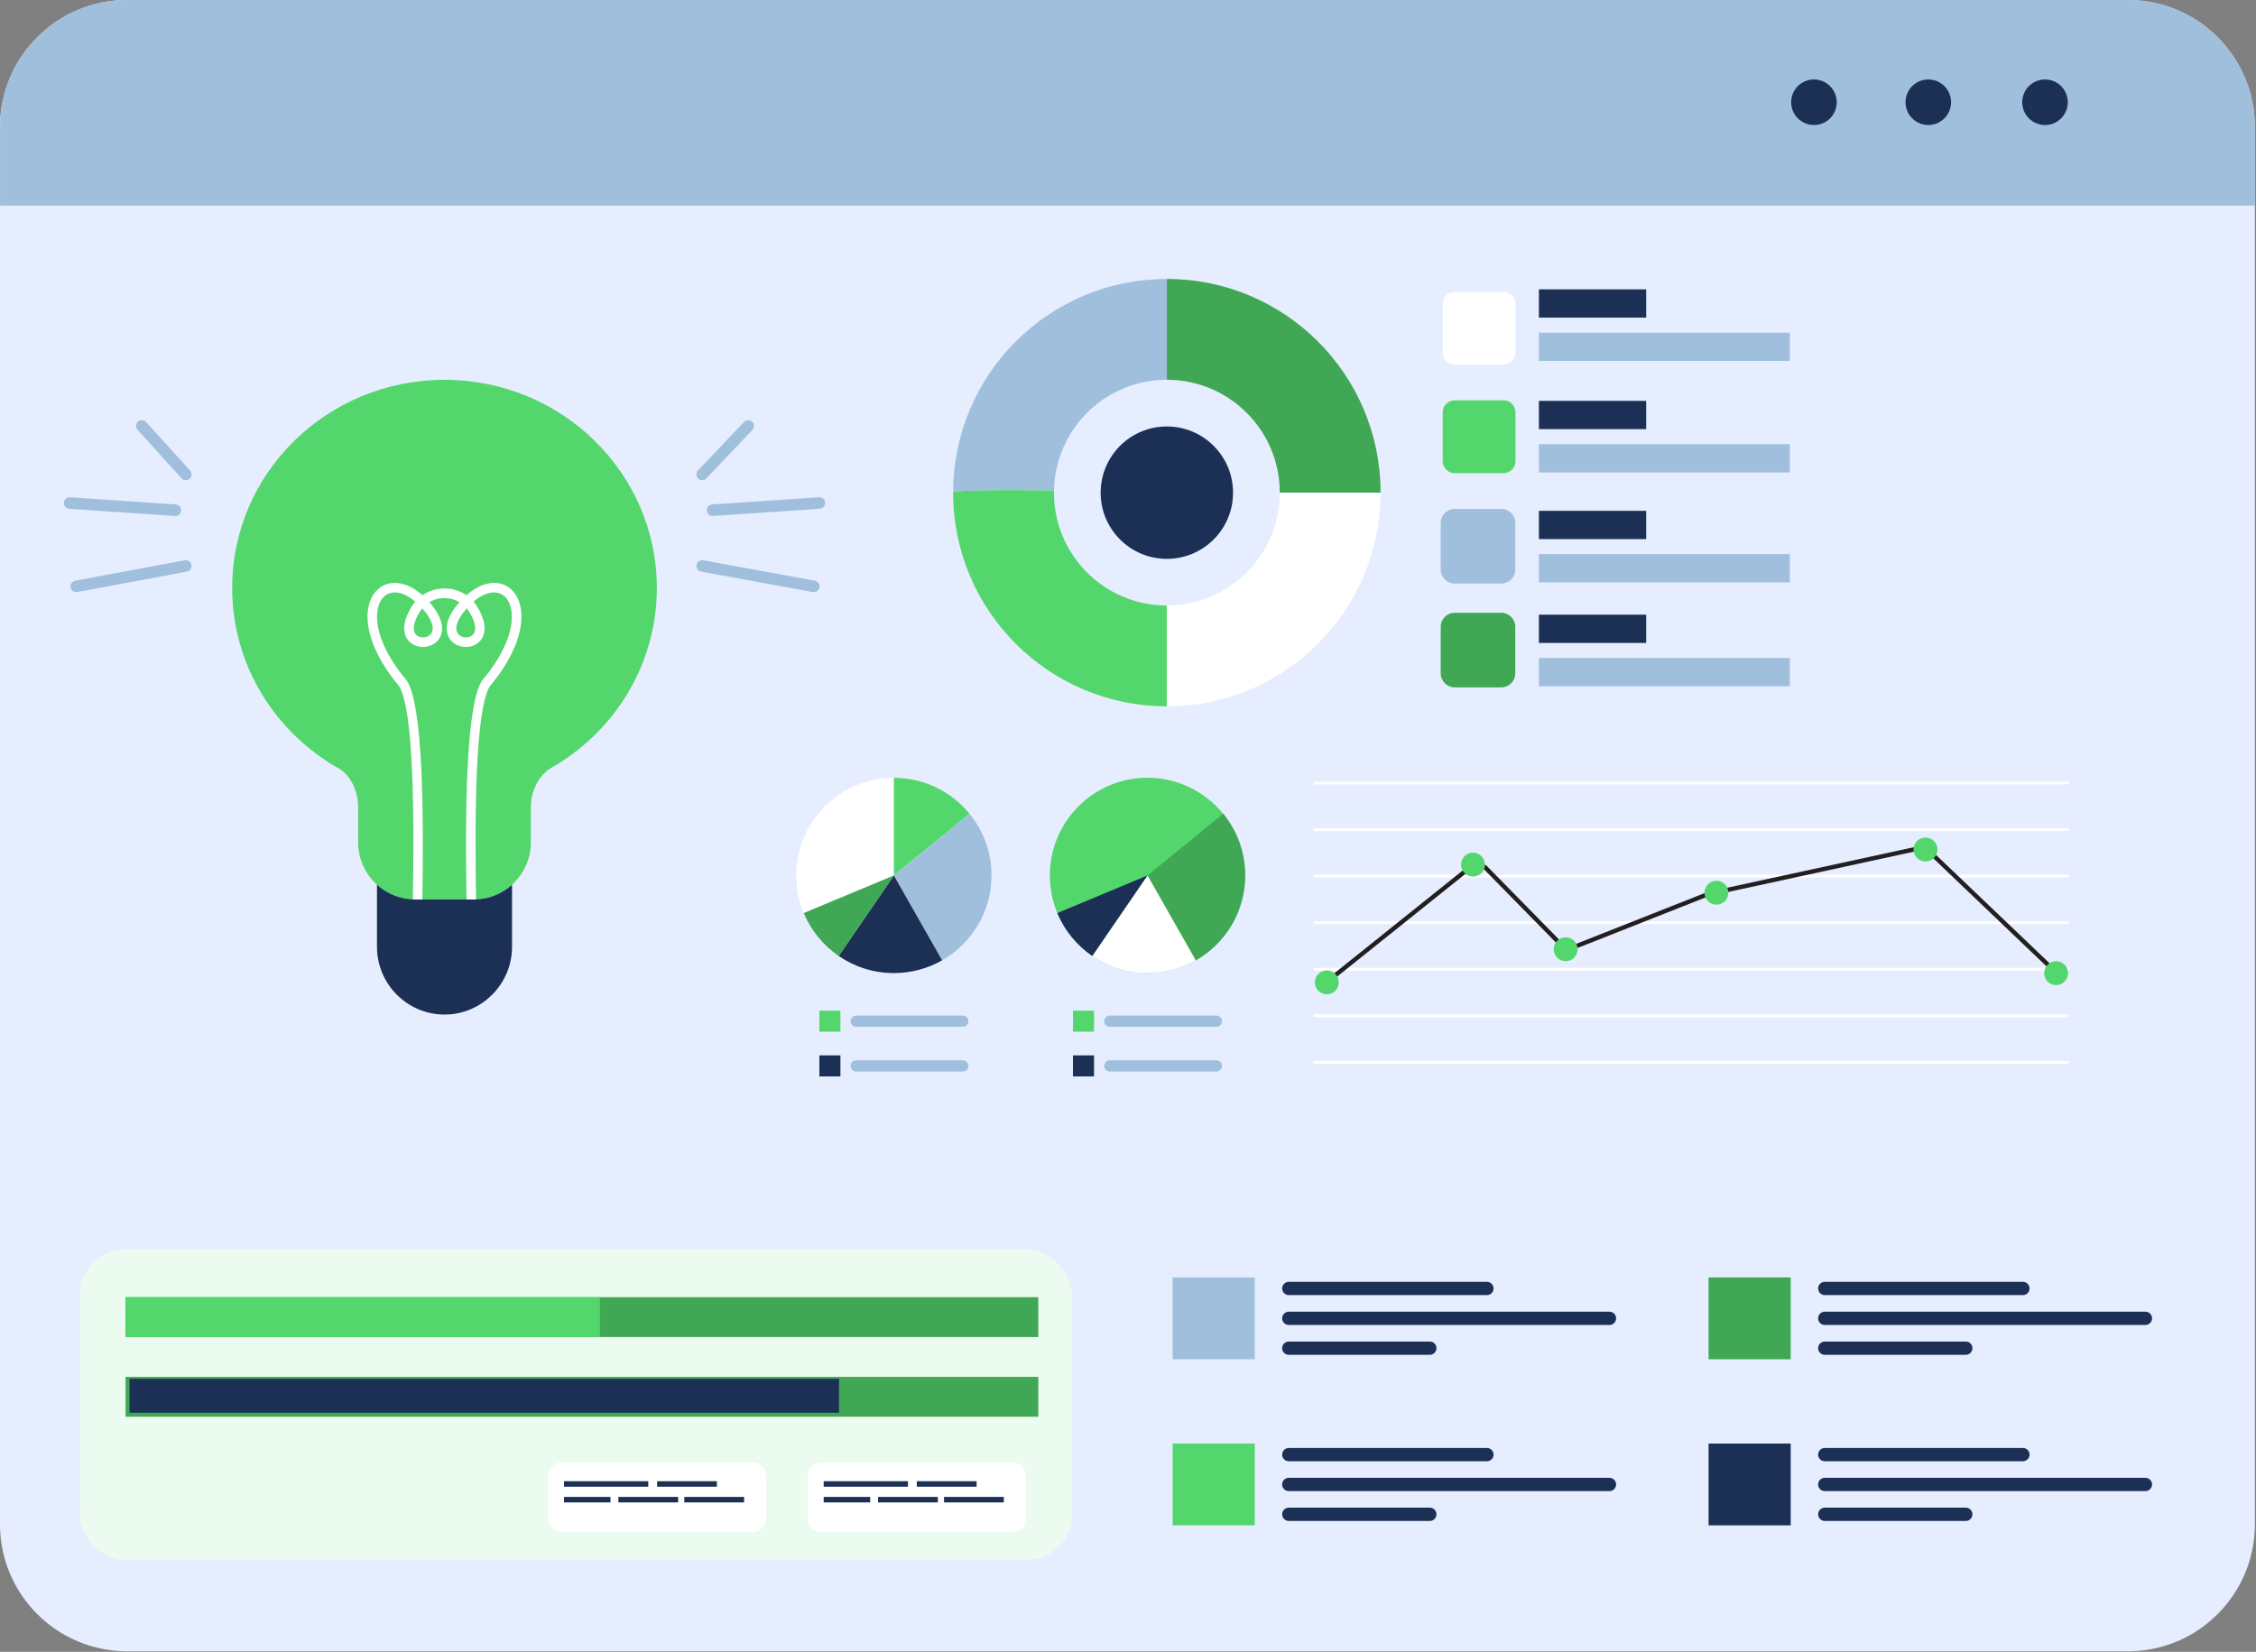 <svg xmlns="http://www.w3.org/2000/svg" width="1132" height="829" viewBox="0 0 1132 829" fill="none"><rect x="0" y="0" width="1132" height="829" fill="#808080" stroke="none"/><g clip-path="url(#clip0_150_111)"><path d="M63.75 0H1067.71C1102.88 0 1131.44 28.56 1131.44 63.73V764.99C1131.44 800.16 1102.88 828.72 1067.71 828.72H63.73C28.56 828.72 0 800.16 0 764.99V63.73C0 28.56 28.56 0 63.75 0Z" fill="#E5EDFF"></path><path d="M1131.44 103.17V63.73C1131.44 28.53 1102.91 0 1067.71 0H63.75C28.54 0 0.02 28.53 0.02 63.73V103.17H1131.44Z" fill="#9FBFDC"></path><path d="M921.62 51.31C921.62 57.62 916.5 62.74 910.19 62.74C903.88 62.74 898.76 57.62 898.76 51.31C898.76 45 903.88 39.88 910.19 39.88C916.5 39.88 921.62 45 921.62 51.31ZM979 51.31C979 57.62 973.88 62.74 967.57 62.74C961.26 62.74 956.14 57.62 956.14 51.31C956.14 45 961.26 39.88 967.57 39.88C973.88 39.88 979 45 979 51.31ZM1037.56 51.31C1037.56 57.62 1032.44 62.74 1026.13 62.74C1019.82 62.74 1014.7 57.62 1014.7 51.31C1014.7 45 1019.82 39.88 1026.13 39.88C1032.44 39.88 1037.56 45 1037.56 51.31Z" fill="#1B3054"></path><path d="M629.61 641.1H588.39V682.15H629.61V641.1Z" fill="#9FBFDC"></path><path d="M646.68 646.63H746.1" stroke="#1B3054" stroke-width="6.66" stroke-linecap="round" stroke-linejoin="round"></path><path d="M646.68 661.62H807.58" stroke="#1B3054" stroke-width="6.66" stroke-linecap="round" stroke-linejoin="round"></path><path d="M646.68 676.6H717.44" stroke="#1B3054" stroke-width="6.66" stroke-linecap="round" stroke-linejoin="round"></path><path d="M629.61 724.47H588.39V765.52H629.61V724.47Z" fill="#53D76C"></path><path d="M646.68 730.01H746.1" stroke="#1B3054" stroke-width="6.66" stroke-linecap="round" stroke-linejoin="round"></path><path d="M646.68 744.99H807.58" stroke="#1B3054" stroke-width="6.66" stroke-linecap="round" stroke-linejoin="round"></path><path d="M646.68 759.97H717.44" stroke="#1B3054" stroke-width="6.66" stroke-linecap="round" stroke-linejoin="round"></path><path d="M898.53 641.1H857.31V682.15H898.53V641.1Z" fill="#40A754"></path><path d="M915.62 646.63H1015.04" stroke="#1B3054" stroke-width="6.66" stroke-linecap="round" stroke-linejoin="round"></path><path d="M915.62 661.62H1076.51" stroke="#1B3054" stroke-width="6.66" stroke-linecap="round" stroke-linejoin="round"></path><path d="M915.62 676.6H986.38" stroke="#1B3054" stroke-width="6.66" stroke-linecap="round" stroke-linejoin="round"></path><path d="M898.53 724.47H857.31V765.52H898.53V724.47Z" fill="#1B3054"></path><path d="M915.62 730.01H1015.04" stroke="#1B3054" stroke-width="6.66" stroke-linecap="round" stroke-linejoin="round"></path><path d="M915.62 744.99H1076.51" stroke="#1B3054" stroke-width="6.66" stroke-linecap="round" stroke-linejoin="round"></path><path d="M915.62 759.97H986.38" stroke="#1B3054" stroke-width="6.66" stroke-linecap="round" stroke-linejoin="round"></path><rect x="40" y="627" width="498" height="156" rx="23" fill="#ECFBEF"></rect><path d="M377.8 768.84H281.65C278.02 768.84 275.09 765.89 275.09 762.27V740.6C275.09 736.96 278.03 734.03 281.65 734.03H377.8C381.43 734.03 384.36 736.98 384.36 740.6V762.27C384.36 765.91 381.42 768.84 377.8 768.84Z" fill="white"></path><path d="M325.28 743.36H283V746.12H325.28V743.36Z" fill="#1B3054"></path><path d="M359.72 743.36H329.73V746.12H359.72V743.36Z" fill="#1B3054"></path><path d="M306.33 751.25H283V754.01H306.33V751.25Z" fill="#1B3054"></path><path d="M340.27 751.25H310.28V754.01H340.27V751.25Z" fill="#1B3054"></path><path d="M373.36 751.25H343.37V754.01H373.36V751.25Z" fill="#1B3054"></path><path d="M508.11 768.84H411.96C408.33 768.84 405.4 765.89 405.4 762.27V740.6C405.4 736.96 408.34 734.03 411.96 734.03H508.11C511.74 734.03 514.67 736.98 514.67 740.6V762.27C514.67 765.91 511.73 768.84 508.11 768.84Z" fill="white"></path><path d="M455.59 743.36H413.31V746.12H455.59V743.36Z" fill="#1B3054"></path><path d="M490.03 743.36H460.04V746.12H490.03V743.36Z" fill="#1B3054"></path><path d="M436.64 751.25H413.31V754.01H436.64V751.25Z" fill="#1B3054"></path><path d="M470.58 751.25H440.59V754.01H470.58V751.25Z" fill="#1B3054"></path><path d="M503.68 751.25H473.69V754.01H503.68V751.25Z" fill="#1B3054"></path><path d="M521 691H63V711H521V691Z" fill="#40A754"></path><path d="M421 692H65V709H421V692Z" fill="#1B3054"></path><path d="M521 651H63V671H521V651Z" fill="#40A754"></path><path d="M301 651H63V671H301V651Z" fill="#53D76C"></path><path fill-rule="evenodd" clip-rule="evenodd" d="M266.38 404.92V422.78C266.38 438.53 253.53 451.41 237.83 451.41H208.25C192.55 451.41 179.7 438.53 179.7 422.78V404.92C179.7 397.46 176.32 389.76 170.54 385.97C138.28 368.02 116.5 334.03 116.5 295.07C116.48 237.38 164.18 190.61 223.03 190.61C281.88 190.61 329.58 237.38 329.58 295.07C329.58 334.04 307.81 368.02 275.54 385.97C269.85 390 266.38 397.53 266.38 404.92Z" fill="#53D76C"></path><path fill-rule="evenodd" clip-rule="evenodd" d="M256.92 444.02V475.2C256.92 493.88 241.67 509.17 223.04 509.17C204.41 509.17 189.16 493.89 189.16 475.2V444.02C194.23 448.61 200.94 451.4 208.26 451.4H237.84C245.16 451.4 251.87 448.59 256.94 444.02" fill="#1B3054"></path><path d="M235.18 306.62C234.89 306.15 234.58 305.71 234.23 305.31C234.05 305.51 233.87 305.72 233.69 305.93C229.39 310.96 228.44 314.6 229.18 316.91C229.77 318.74 231.54 319.75 233.39 319.88C235.25 320.02 237.13 319.29 237.95 317.62C238.98 315.52 238.57 311.94 235.19 306.63M212.38 305.92C212.2 305.71 212.02 305.5 211.84 305.3C211.51 305.71 211.19 306.15 210.89 306.61C207.51 311.94 207.1 315.5 208.13 317.6C208.95 319.28 210.85 320 212.69 319.86C214.55 319.72 216.31 318.7 216.9 316.89C217.64 314.56 216.69 310.94 212.39 305.91L212.38 305.92ZM207.19 451.4C207.85 408.9 207.67 356.63 200.26 344.37C186.76 328.34 183.03 314.05 184.86 304.74C185.52 301.36 186.91 298.58 188.83 296.53C190.82 294.39 193.37 293.06 196.3 292.66C200.95 292.03 206.48 293.85 212 298.71C212.56 298.32 213.15 297.97 213.74 297.65C216.62 296.11 219.82 295.34 223.03 295.34C226.24 295.34 229.43 296.11 232.32 297.65C232.92 297.97 233.5 298.31 234.06 298.71C239.6 293.83 245.13 292.02 249.76 292.66C252.67 293.05 255.24 294.38 257.23 296.53C259.15 298.58 260.54 301.38 261.2 304.74C263.03 314.06 259.3 328.34 245.8 344.37C238.39 356.63 238.21 408.9 238.87 451.4H234.08C233.42 408.19 233.67 354.8 241.78 341.71L241.87 341.57L241.99 341.43C254.54 326.59 258.07 313.79 256.47 305.65C255.99 303.17 255.02 301.2 253.72 299.79C252.48 298.46 250.9 297.63 249.1 297.39C245.84 296.95 241.84 298.31 237.61 301.92C238.17 302.57 238.7 303.28 239.17 304.03C243.62 311.02 243.88 316.26 242.2 319.72C240.42 323.34 236.63 324.96 232.99 324.67C229.35 324.4 225.82 322.24 224.58 318.36C223.39 314.62 224.43 309.32 230.02 302.79C230.2 302.58 230.38 302.37 230.56 302.17C230.39 302.06 230.21 301.97 230.03 301.87C227.89 300.72 225.44 300.15 222.99 300.15C220.54 300.15 218.1 300.72 215.95 301.87C215.77 301.96 215.6 302.07 215.42 302.17C215.6 302.38 215.78 302.58 215.96 302.79C221.55 309.31 222.59 314.61 221.4 318.36C220.16 322.24 216.63 324.4 212.99 324.67C209.35 324.94 205.55 323.34 203.78 319.72C202.09 316.26 202.36 311.02 206.81 304.03C207.29 303.28 207.81 302.58 208.37 301.92C204.16 298.33 200.14 296.95 196.9 297.39C195.1 297.63 193.52 298.46 192.28 299.79C190.97 301.19 190.02 303.17 189.53 305.65C187.93 313.79 191.48 326.59 204.02 341.43L204.14 341.57L204.23 341.71C212.34 354.8 212.59 408.19 211.93 451.4H207.14H207.17H207.19Z" fill="white"></path><path d="M352.32 238.1L375.44 213.76" stroke="#9FBFDC" stroke-width="5.78" stroke-linecap="round" stroke-linejoin="round"></path><path d="M357.53 256.05L411.14 252.45" stroke="#9FBFDC" stroke-width="5.78" stroke-linecap="round" stroke-linejoin="round"></path><path d="M352.32 284.03L408.35 294.27" stroke="#9FBFDC" stroke-width="5.78" stroke-linecap="round" stroke-linejoin="round"></path><path d="M93.23 238.1L71.17 213.76" stroke="#9FBFDC" stroke-width="5.78" stroke-linecap="round" stroke-linejoin="round"></path><path d="M87.97 256.05L34.93 252.45" stroke="#9FBFDC" stroke-width="5.78" stroke-linecap="round" stroke-linejoin="round"></path><path d="M93.23 284.03L38.27 294.27" stroke="#9FBFDC" stroke-width="5.78" stroke-linecap="round" stroke-linejoin="round"></path><path d="M826.01 145.22H772.18V159.4H826.01V145.22Z" fill="#1B3054"></path><path d="M898.06 166.95H772.18V181.13H898.06V166.95Z" fill="#9FBFDC"></path><path d="M826.01 201.18H772.18V215.36H826.01V201.18Z" fill="#1B3054"></path><path d="M898.06 222.91H772.18V237.09H898.06V222.91Z" fill="#9FBFDC"></path><path d="M826.01 256.37H772.18V270.55H826.01V256.37Z" fill="#1B3054"></path><path d="M898.06 278.1H772.18V292.28H898.06V278.1Z" fill="#9FBFDC"></path><path d="M753.31 255.41H729.93C726.053 255.41 722.91 258.553 722.91 262.43V285.81C722.91 289.687 726.053 292.83 729.93 292.83H753.31C757.187 292.83 760.33 289.687 760.33 285.81V262.43C760.33 258.553 757.187 255.41 753.31 255.41Z" fill="#9FBFDC"></path><path d="M826.01 308.49H772.18V322.67H826.01V308.49Z" fill="#1B3054"></path><path d="M898.06 330.22H772.18V344.4H898.06V330.22Z" fill="#9FBFDC"></path><path d="M753.31 307.54H729.93C726.053 307.54 722.91 310.683 722.91 314.56V337.94C722.91 341.817 726.053 344.96 729.93 344.96H753.31C757.187 344.96 760.33 341.817 760.33 337.94V314.56C760.33 310.683 757.187 307.54 753.31 307.54Z" fill="#40A754"></path><path d="M729.92 200.91H754.43C757.75 200.91 760.44 203.6 760.44 206.92V231.43C760.44 234.75 757.75 237.44 754.43 237.44H729.92C726.6 237.44 723.91 234.75 723.91 231.43V206.92C723.91 203.6 726.6 200.91 729.92 200.91Z" fill="#53D76C"></path><path d="M729.92 146.49H754.43C757.75 146.49 760.44 149.18 760.44 152.5V177.01C760.44 180.33 757.75 183.02 754.43 183.02H729.92C726.6 183.02 723.91 180.33 723.91 177.01V152.5C723.91 149.18 726.6 146.49 729.92 146.49Z" fill="white"></path><path d="M528.87 246.14C529.46 215.36 554.58 190.59 585.49 190.59V140C526.26 140 478.25 188.01 478.25 247.24C478.25 245.87 503.09 245.82 528.87 246.13V246.14Z" fill="#9FBFDC"></path><path d="M642.15 247.24C642.15 278.53 616.79 303.89 585.5 303.89V354.48C644.73 354.48 692.74 306.47 692.74 247.24H642.15Z" fill="white"></path><path d="M528.84 247.24C528.84 246.87 528.86 246.5 528.87 246.13C503.1 245.81 478.25 245.87 478.25 247.24C478.25 306.47 526.26 354.48 585.49 354.48V303.89C554.2 303.89 528.84 278.53 528.84 247.24Z" fill="#53D76C"></path><path d="M642.15 247.24H692.74C692.74 188.01 644.73 140 585.5 140V190.59C616.79 190.59 642.15 215.95 642.15 247.24Z" fill="#40A754"></path><path d="M585.49 214.03C567.36 214.03 552.64 228.55 552.29 246.6C552.29 246.82 552.27 247.03 552.27 247.25C552.27 265.59 567.14 280.47 585.49 280.47C603.84 280.47 618.71 265.6 618.71 247.25C618.71 228.9 603.84 214.03 585.49 214.03Z" fill="#1B3054"></path><path d="M483.181 474.018C502.321 454.879 502.321 423.847 483.181 404.708C464.042 385.568 433.01 385.568 413.871 404.708C394.731 423.847 394.731 454.879 413.871 474.018C433.01 493.158 464.042 493.158 483.181 474.018Z" fill="white"></path><path d="M486.51 408.4C477.52 397.38 463.85 390.35 448.52 390.35V439.36L486.51 408.4Z" fill="#53D76C"></path><path d="M486.51 408.4L448.52 439.36L472.75 481.96C487.55 473.53 497.53 457.62 497.53 439.36C497.53 427.62 493.4 416.84 486.51 408.4Z" fill="#9FBFDC"></path><path d="M420.82 479.77C428.7 485.18 438.24 488.36 448.52 488.36C457.34 488.36 465.6 486.02 472.75 481.95L448.52 439.35L420.82 479.77Z" fill="#1B3054"></path><path d="M403.28 458.22C406.94 466.99 413.08 474.46 420.82 479.78L448.52 439.36L403.28 458.23V458.22Z" fill="#40A754"></path><path d="M421.7 507.2H411.14V517.76H421.7V507.2Z" fill="#53D76C"></path><path d="M483.11 515.3H429.62C428.07 515.3 426.81 514.04 426.81 512.49C426.81 510.94 428.07 509.68 429.62 509.68H483.11C484.66 509.68 485.92 510.94 485.92 512.49C485.92 514.04 484.66 515.3 483.11 515.3Z" fill="#9FBFDC"></path><path d="M421.7 529.66H411.14V540.22H421.7V529.66Z" fill="#1B3054"></path><path d="M483.11 537.75H429.62C428.07 537.75 426.81 536.49 426.81 534.94C426.81 533.39 428.07 532.13 429.62 532.13H483.11C484.66 532.13 485.92 533.39 485.92 534.94C485.92 536.49 484.66 537.75 483.11 537.75Z" fill="#9FBFDC"></path><path d="M613.76 408.4C612.64 407.03 611.46 405.73 610.2 404.49C610.16 404.45 610.11 404.41 610.07 404.36C609.51 403.81 608.94 403.28 608.35 402.75C608.22 402.63 608.08 402.52 607.95 402.4C607.44 401.96 606.93 401.53 606.41 401.11C606.24 400.97 606.06 400.83 605.88 400.7C605.38 400.31 604.88 399.93 604.37 399.56C604.18 399.42 603.98 399.28 603.78 399.14C603.27 398.78 602.74 398.43 602.22 398.1C602.02 397.97 601.83 397.84 601.63 397.72C601.07 397.37 600.5 397.03 599.92 396.71C599.75 396.61 599.59 396.51 599.42 396.42C598.7 396.02 597.98 395.64 597.24 395.28C597.21 395.26 597.18 395.25 597.15 395.23C596.36 394.85 595.55 394.48 594.74 394.14C594.64 394.1 594.54 394.06 594.44 394.02C593.75 393.74 593.06 393.47 592.36 393.21C592.11 393.12 591.85 393.04 591.6 392.95C591.04 392.76 590.48 392.57 589.91 392.4C589.61 392.31 589.3 392.22 588.99 392.14C588.46 391.99 587.93 391.85 587.4 391.72C587.07 391.64 586.74 391.56 586.4 391.49C585.88 391.37 585.35 391.27 584.82 391.17C584.48 391.11 584.14 391.04 583.8 390.99C583.26 390.9 582.71 390.83 582.17 390.75C581.84 390.71 581.5 390.66 581.17 390.62C580.57 390.55 579.97 390.51 579.37 390.46C579.08 390.44 578.79 390.41 578.5 390.39C577.61 390.34 576.71 390.31 575.8 390.31C548.73 390.31 526.79 412.25 526.79 439.32C526.79 466.39 548.73 488.33 575.8 488.33C602.87 488.33 624.81 466.39 624.81 439.32C624.81 427.58 620.68 416.8 613.79 408.37L613.76 408.4Z" fill="#53D76C"></path><path d="M613.76 408.4L575.77 439.36L600 481.96C614.8 473.53 624.78 457.62 624.78 439.36C624.78 427.62 620.65 416.84 613.76 408.4Z" fill="#40A754"></path><path d="M548.06 479.77C555.94 485.18 565.48 488.36 575.76 488.36C584.58 488.36 592.84 486.02 599.99 481.95L575.76 439.35L548.06 479.77Z" fill="white"></path><path d="M530.53 458.22C534.19 466.99 540.33 474.46 548.07 479.78L575.77 439.36L530.53 458.23V458.22Z" fill="#1B3054"></path><path d="M548.95 507.2H538.39V517.76H548.95V507.2Z" fill="#53D76C"></path><path d="M610.36 515.3H556.87C555.32 515.3 554.06 514.04 554.06 512.49C554.06 510.94 555.32 509.68 556.87 509.68H610.36C611.91 509.68 613.17 510.94 613.17 512.49C613.17 514.04 611.91 515.3 610.36 515.3Z" fill="#9FBFDC"></path><path d="M548.95 529.66H538.39V540.22H548.95V529.66Z" fill="#1B3054"></path><path d="M610.36 537.75H556.87C555.32 537.75 554.06 536.49 554.06 534.94C554.06 533.39 555.32 532.13 556.87 532.13H610.36C611.91 532.13 613.17 533.39 613.17 534.94C613.17 536.49 611.91 537.75 610.36 537.75Z" fill="#9FBFDC"></path><path d="M659.75 533.16H1037.47" stroke="white" stroke-width="1.46" stroke-miterlimit="10" stroke-linecap="round"></path><path d="M659.75 509.79H1037.47" stroke="white" stroke-width="1.46" stroke-miterlimit="10" stroke-linecap="round"></path><path d="M659.75 486.43H1037.47" stroke="white" stroke-width="1.46" stroke-miterlimit="10" stroke-linecap="round"></path><path d="M659.75 463.06H1037.47" stroke="white" stroke-width="1.46" stroke-miterlimit="10" stroke-linecap="round"></path><path d="M659.75 439.69H1037.47" stroke="white" stroke-width="1.46" stroke-miterlimit="10" stroke-linecap="round"></path><path d="M659.75 416.33H1037.47" stroke="white" stroke-width="1.46" stroke-miterlimit="10" stroke-linecap="round"></path><path d="M659.75 392.96H1037.47" stroke="white" stroke-width="1.46" stroke-miterlimit="10" stroke-linecap="round"></path><path d="M670.35 489.19L734.54 437.78" stroke="#231F20" stroke-width="2.18" stroke-linecap="round" stroke-linejoin="round"></path><path d="M745.1 435.18L781.37 472.14" stroke="#231F20" stroke-width="2.18" stroke-linecap="round" stroke-linejoin="round"></path><path d="M791.34 474.67L855.41 449.36" stroke="#231F20" stroke-width="2.18" stroke-linecap="round" stroke-linejoin="round"></path><path d="M867.06 446.56L960.14 426.34" stroke="#231F20" stroke-width="2.18" stroke-linecap="round" stroke-linejoin="round"></path><path d="M970.88 430.01L1027.53 484.09" stroke="#231F20" stroke-width="2.18" stroke-linecap="round" stroke-linejoin="round"></path><path d="M665.75 499.02C669.064 499.02 671.75 496.334 671.75 493.02C671.75 489.706 669.064 487.02 665.75 487.02C662.436 487.02 659.75 489.706 659.75 493.02C659.75 496.334 662.436 499.02 665.75 499.02Z" fill="#53D76C"></path><path d="M739.1 439.91C742.414 439.91 745.1 437.224 745.1 433.91C745.1 430.596 742.414 427.91 739.1 427.91C735.786 427.91 733.1 430.596 733.1 433.91C733.1 437.224 735.786 439.91 739.1 439.91Z" fill="#53D76C"></path><path d="M785.6 482.39C788.914 482.39 791.6 479.704 791.6 476.39C791.6 473.076 788.914 470.39 785.6 470.39C782.286 470.39 779.6 473.076 779.6 476.39C779.6 479.704 782.286 482.39 785.6 482.39Z" fill="#53D76C"></path><path d="M861.25 454.01C864.564 454.01 867.25 451.324 867.25 448.01C867.25 444.696 864.564 442.01 861.25 442.01C857.936 442.01 855.25 444.696 855.25 448.01C855.25 451.324 857.936 454.01 861.25 454.01Z" fill="#53D76C"></path><path d="M966.14 432.34C969.454 432.34 972.14 429.654 972.14 426.34C972.14 423.026 969.454 420.34 966.14 420.34C962.826 420.34 960.14 423.026 960.14 426.34C960.14 429.654 962.826 432.34 966.14 432.34Z" fill="#53D76C"></path><path d="M1031.7 494.39C1035.01 494.39 1037.7 491.704 1037.7 488.39C1037.7 485.076 1035.01 482.39 1031.7 482.39C1028.39 482.39 1025.7 485.076 1025.7 488.39C1025.7 491.704 1028.39 494.39 1031.7 494.39Z" fill="#53D76C"></path></g><defs><clipPath id="clip0_150_111"><rect width="1131.44" height="828.72" fill="white"></rect></clipPath></defs></svg>